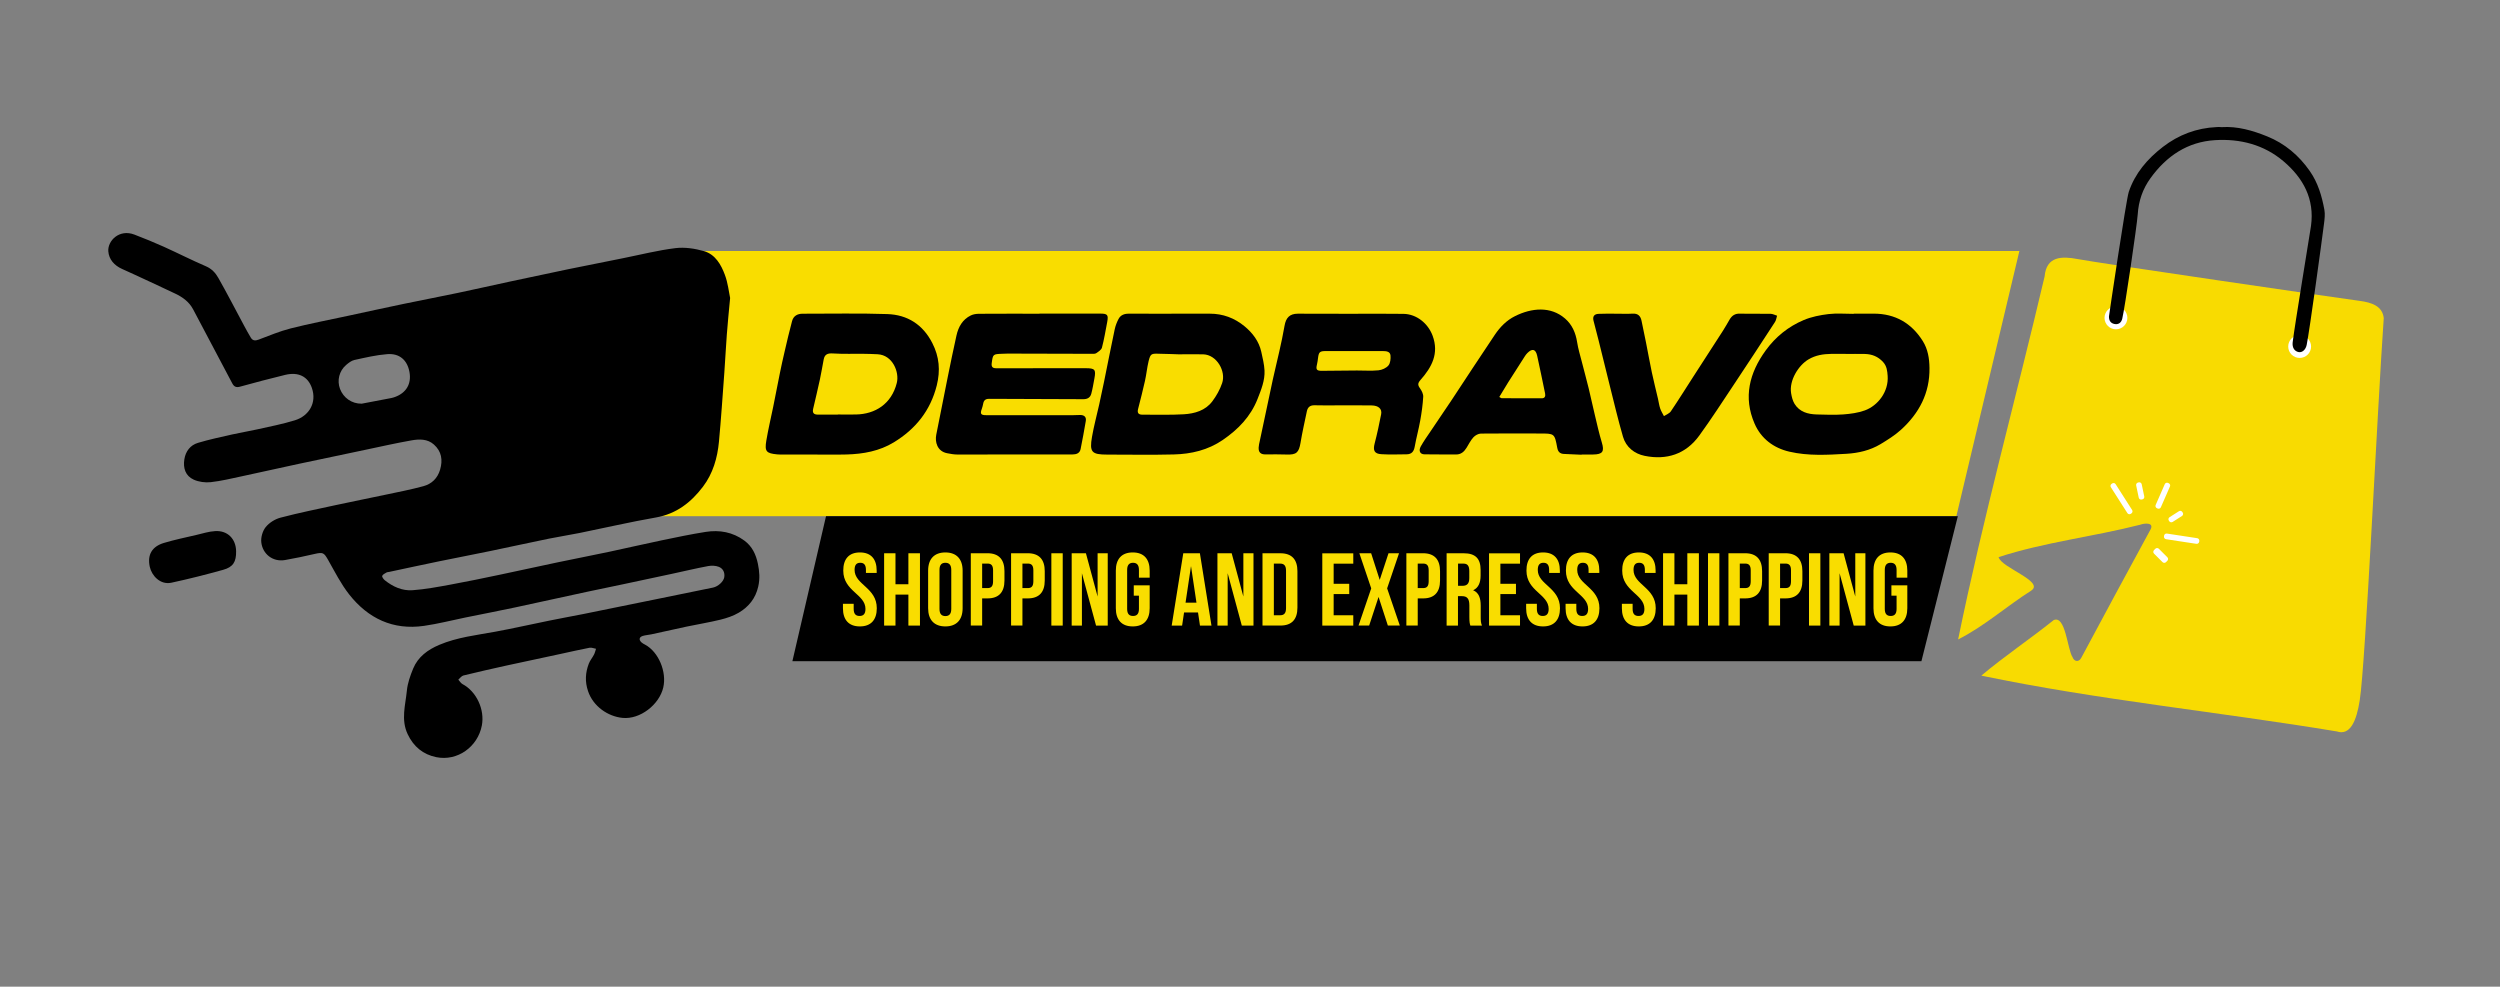 <?xml version="1.0" encoding="utf-8"?>
<!-- Generator: Adobe Illustrator 28.1.0, SVG Export Plug-In . SVG Version: 6.00 Build 0)  -->
<svg version="1.1" id="Calque_1" xmlns="http://www.w3.org/2000/svg" xmlns:xlink="http://www.w3.org/1999/xlink" x="0px" y="0px"
	 viewBox="0 0 691.39 272.86" style="enable-background:new 0 0 691.39 272.86;" xml:space="preserve">
<rect x="0" y="0" width="691.39" height="272.86" fill="#808080" stroke="none"/>
<style type="text/css">
	.st0{fill:#F9DD00;}
	.st1{fill:#F8DB01;}
	.st2{fill:#FFFFFF;}
</style>
<g>
	<polygon class="st0" points="541.04,142.76 175.4,142.76 185.86,69.42 558.47,69.42 	"/>
	<polygon points="531.38,182.86 219.14,182.86 228.44,142.76 541.45,142.76 	"/>
	<path d="M201.92,82.41c-0.36,3.87-0.68,6.96-0.91,10.06c-0.27,3.51-0.43,7.04-0.69,10.55c-0.47,6.38-0.9,12.77-1.49,19.14
		c-0.42,4.49-1.66,8.79-4.41,12.42c-3.29,4.35-7.36,7.54-13.02,8.53c-7.07,1.24-14.08,2.86-21.12,4.29c-2.82,0.57-5.66,1-8.47,1.57
		c-5.4,1.11-10.78,2.29-16.17,3.41c-4.72,0.98-9.46,1.88-14.18,2.85c-4.63,0.95-9.24,1.96-13.86,2.94
		c-0.23,0.05-0.49,0.03-0.68,0.14c-0.45,0.28-1.05,0.53-1.22,0.95c-0.11,0.27,0.35,0.91,0.7,1.2c2.24,1.8,4.84,2.98,7.69,2.77
		c3.5-0.25,6.97-0.91,10.43-1.54c4.55-0.83,9.09-1.78,13.62-2.73c5.4-1.13,10.78-2.33,16.17-3.46c4.67-0.98,9.36-1.88,14.03-2.87
		c4.9-1.04,9.77-2.18,14.67-3.2c4.04-0.84,8.08-1.69,12.15-2.33c3.83-0.6,7.49,0.05,10.7,2.41c2.17,1.6,3.21,3.85,3.74,6.43
		c0.43,2.1,0.59,4.11,0.09,6.29c-0.75,3.29-2.65,5.6-5.39,7.22c-1.53,0.9-3.3,1.49-5.04,1.92c-3.1,0.76-6.27,1.27-9.4,1.93
		c-3.26,0.69-6.51,1.43-9.77,2.14c-0.77,0.17-1.57,0.2-2.32,0.43c-1,0.31-1.15,1.03-0.4,1.76c0.29,0.28,0.68,0.47,1.05,0.67
		c3.71,2,6,7.5,5.01,11.81c-1.09,4.76-6.42,8.92-11.28,8.43c-4.02-0.4-8.11-3.17-9.53-7.41c-0.89-2.65-0.73-5.1,0.21-7.58
		c0.34-0.89,1-1.65,1.44-2.51c0.26-0.5,0.38-1.07,0.56-1.61c-0.6-0.11-1.23-0.39-1.78-0.29c-2.64,0.5-5.26,1.12-7.89,1.68
		c-5.02,1.08-10.06,2.14-15.08,3.24c-3.98,0.88-7.96,1.78-11.92,2.75c-0.53,0.13-0.94,0.75-1.41,1.15c0.38,0.41,0.68,0.97,1.14,1.22
		c3.92,2.08,6.19,7.07,5.37,11.44c-1.12,5.94-6.78,9.97-12.61,8.78c-3.63-0.74-6.28-2.9-7.91-6.36c-1.9-4.02-0.61-8.04-0.22-12.03
		c0.2-2.08,0.94-4.16,1.74-6.11c1.35-3.26,4.04-5.21,7.22-6.56c4.96-2.1,10.27-2.68,15.5-3.64c5.01-0.92,9.98-2.06,14.98-3.07
		c3.09-0.63,6.19-1.19,9.28-1.8c2.82-0.56,5.63-1.15,8.44-1.72c3.68-0.75,7.36-1.49,11.03-2.24c5.5-1.12,10.99-2.25,16.48-3.37
		c1.4-0.29,2.92-1.67,3.11-2.87c0.2-1.32-0.35-2.4-1.49-2.86c-0.88-0.35-2-0.39-2.95-0.22c-3.37,0.63-6.7,1.43-10.05,2.15
		c-4.48,0.96-8.97,1.92-13.45,2.87c-3.31,0.7-6.62,1.37-9.93,2.08c-6.66,1.44-13.31,2.92-19.97,4.34
		c-4.58,0.97-9.17,1.86-13.76,2.79c-3.81,0.78-7.59,1.76-11.44,2.31c-8.6,1.24-15.49-2.07-20.72-8.73
		c-2.26-2.88-3.95-6.24-5.77-9.45c-1.18-2.08-1.43-2.25-3.8-1.7c-2.71,0.62-5.43,1.21-8.17,1.68c-3.4,0.58-6.19-1.71-6.54-4.91
		c-0.15-1.37,0.36-3.15,1.23-4.22c0.98-1.2,2.58-2.21,4.1-2.6c5.06-1.33,10.2-2.37,15.32-3.48c4.48-0.97,8.98-1.86,13.47-2.81
		c3.58-0.76,7.18-1.45,10.71-2.41c2.28-0.62,3.91-2.15,4.62-4.57c0.79-2.69,0.4-5.06-1.7-6.94c-1.78-1.6-4.06-1.54-6.2-1.16
		c-4.24,0.75-8.45,1.7-12.67,2.59c-6.12,1.28-12.24,2.56-18.35,3.87c-5.3,1.14-10.59,2.33-15.9,3.47c-2.86,0.61-5.71,1.31-8.6,1.63
		c-1.54,0.17-3.3-0.06-4.7-0.69c-2.31-1.03-2.99-3.2-2.61-5.62c0.35-2.24,1.64-3.93,3.79-4.57c3.1-0.93,6.29-1.6,9.45-2.32
		c2.26-0.51,4.55-0.87,6.81-1.38c3.53-0.79,7.1-1.47,10.54-2.54c3.85-1.19,6.12-4.81,4.67-8.96c-1.11-3.16-3.72-4.47-7.38-3.59
		c-4.18,1.01-8.34,2.12-12.49,3.26c-1.05,0.29-1.65,0.02-2.14-0.92c-3.6-6.83-7.23-13.65-10.83-20.48c-1.1-2.07-2.89-3.36-4.93-4.33
		c-3.76-1.79-7.54-3.53-11.31-5.28c-1.13-0.53-2.27-1.04-3.41-1.55c-2.14-0.96-3.64-2.63-3.8-4.9c-0.2-2.85,3.01-6.23,7.24-4.59
		c2.72,1.05,5.42,2.14,8.08,3.34c3.92,1.77,7.76,3.73,11.71,5.43c1.58,0.68,2.63,1.84,3.38,3.17c2.46,4.33,4.74,8.77,7.1,13.16
		c0.61,1.14,1.23,2.28,1.9,3.39c0.52,0.86,1.22,0.91,2.16,0.55c2.93-1.1,5.84-2.33,8.87-3.1c5.21-1.32,10.5-2.33,15.75-3.46
		c5.16-1.11,10.32-2.25,15.48-3.32c4.99-1.04,10-1.99,14.99-3.04c4.99-1.05,9.96-2.18,14.94-3.25c5.21-1.12,10.42-2.23,15.63-3.31
		c5.04-1.04,10.09-2.03,15.13-3.04c4.81-0.96,9.6-2.18,14.46-2.78c2.58-0.32,5.4,0.1,7.93,0.83c3.11,0.9,4.72,3.72,5.77,6.56
		C201.31,78.24,201.56,80.72,201.92,82.41z M100.04,111.64c2.35-0.45,5.26-1,8.17-1.56c0.36-0.07,0.72-0.18,1.07-0.31
		c3.11-1.15,4.55-3.66,3.96-6.89c-0.6-3.27-2.72-5.2-6.13-4.94c-3.07,0.24-6.1,0.96-9.12,1.62c-0.81,0.18-1.57,0.79-2.24,1.35
		c-1.95,1.65-2.6,4.34-1.71,6.66C94.96,109.98,97.25,111.69,100.04,111.64z"/>
	<path d="M287.46,86.73c5.62,0,11.24,0,16.85,0c1.98,0,2.27,0.35,1.89,2.35c-0.45,2.36-0.84,4.73-1.45,7.05
		c-0.16,0.62-0.97,1.12-1.57,1.54c-0.3,0.21-0.81,0.18-1.22,0.18c-7.75-0.01-15.51-0.04-23.26-0.06c-0.51,0-1.02,0.03-1.53,0.05
		c-2.57,0.09-2.58,0.12-2.91,2.61c-0.13,0.99,0.25,1.39,1.2,1.39c1.76,0,3.53,0,5.29,0c6.5,0,13-0.01,19.5-0.01
		c2.56,0,2.87,0.37,2.41,2.84c-0.26,1.41-0.49,2.83-0.86,4.21c-0.28,1.05-1.05,1.53-2.2,1.52c-8.68-0.05-17.36-0.05-26.04-0.1
		c-0.97-0.01-1.47,0.37-1.65,1.29c-0.1,0.5-0.21,1-0.39,1.48c-0.51,1.37-0.27,1.75,1.2,1.75c7.94,0.01,15.87,0.01,23.81,0.01
		c0.74,0,1.48-0.07,2.23-0.06c1.07,0.01,1.71,0.54,1.52,1.66c-0.44,2.6-0.92,5.2-1.44,7.78c-0.24,1.16-1.19,1.47-2.24,1.47
		c-10.63,0.02-21.26,0.03-31.88,0.02c-0.92,0-1.84-0.18-2.75-0.35c-2.83-0.53-3.43-3.18-3.05-5.11c1.03-5.31,2.09-10.61,3.17-15.92
		c0.78-3.85,1.56-7.69,2.42-11.52c0.53-2.39,1.67-4.45,3.98-5.57c0.68-0.33,1.51-0.45,2.28-0.45c5.57-0.04,11.14-0.02,16.71-0.02
		C287.46,86.75,287.46,86.74,287.46,86.73z"/>
	<path d="M373.39,86.78c4.92,0,9.85-0.06,14.77,0.02c3.63,0.06,6.77,2.65,8.03,6.02c1.84,4.93-0.23,8.74-3.32,12.23
		c-0.81,0.92-0.82,1.42-0.16,2.34c0.48,0.67,0.94,1.59,0.89,2.36c-0.13,2.2-0.44,4.4-0.83,6.57c-0.43,2.41-1.09,4.78-1.52,7.19
		c-0.24,1.36-0.85,2.12-2.25,2.13c-2.32,0.02-4.64,0.11-6.96-0.03c-1.96-0.11-2.37-1.05-1.88-2.94c0.7-2.68,1.28-5.4,1.81-8.13
		c0.28-1.47-0.74-2.39-2.64-2.42c-3.11-0.05-6.22-0.02-9.33-0.02c-2.14,0-4.27,0.05-6.41-0.02c-1.25-0.04-1.93,0.51-2.17,1.67
		c-0.6,2.9-1.27,5.79-1.75,8.71c-0.45,2.69-1.15,3.34-3.83,3.24c-1.94-0.07-3.88-0.05-5.83-0.03c-1.35,0.02-2-0.57-1.92-1.93
		c0.03-0.6,0.18-1.19,0.31-1.78c1.2-5.65,2.38-11.31,3.6-16.96c0.57-2.62,1.23-5.22,1.81-7.84c0.52-2.34,1.04-4.69,1.44-7.06
		c0.38-2.24,1.42-3.33,3.65-3.35C363.73,86.75,368.56,86.77,373.39,86.78C373.39,86.77,373.39,86.78,373.39,86.78z M366.62,97.09
		c-1.61,0-1.91,0.28-2.11,1.9c-0.07,0.6-0.15,1.2-0.29,1.78c-0.36,1.47-0.1,1.8,1.46,1.78c3.2-0.04,6.39-0.07,9.59-0.09
		c1.99-0.01,4,0.15,5.97-0.05c0.97-0.1,2.13-0.62,2.74-1.34c0.54-0.65,0.65-1.86,0.57-2.78c-0.1-1.06-1.12-1.2-2.06-1.2
		C379.84,97.11,369.26,97.09,366.62,97.09z"/>
	<path d="M225.08,125.71c-2.83,0-5.67,0-8.5,0c-0.56,0-1.12,0-1.67-0.05c-2.99-0.29-3.48-0.81-2.98-3.8
		c0.53-3.15,1.27-6.25,1.91-9.38c0.63-3.13,1.22-6.26,1.86-9.38c0.39-1.9,0.8-3.8,1.25-5.69c0.67-2.88,1.33-5.76,2.1-8.61
		c0.38-1.43,1.49-2.05,2.96-2.04c7.8,0.02,15.61-0.17,23.4,0.1c5.57,0.19,9.83,2.92,12.43,8.02c1.93,3.77,2.26,7.57,1.23,11.7
		c-1.75,6.99-5.87,12.09-11.88,15.75c-3.98,2.43-8.45,3.23-13.05,3.36C231.12,125.77,228.1,125.7,225.08,125.71
		C225.08,125.7,225.08,125.71,225.08,125.71z M231.71,114.66c0-0.01,0-0.02,0-0.03c1.67,0,3.34,0.03,5.02,0
		c5.3-0.1,9.8-2.89,11.28-8.7c0.77-3.04-1.16-7.75-5.3-7.96c-1.29-0.07-2.59-0.1-3.89-0.12c-2.83-0.03-5.66,0.08-8.48-0.1
		c-1.42-0.09-2.26,0.22-2.54,1.64c-0.36,1.86-0.66,3.74-1.06,5.59c-0.58,2.71-1.24,5.4-1.86,8.09c-0.27,1.18,0.24,1.62,1.4,1.59
		C228.09,114.64,229.9,114.66,231.71,114.66z"/>
	<path d="M323.98,86.75c3.53,0,7.06,0,10.59,0c3.63-0.01,6.84,1.2,9.61,3.48c2.25,1.86,3.99,4.15,4.64,7.08
		c0.37,1.7,0.8,3.42,0.89,5.15c0.13,2.77-0.92,5.31-1.92,7.86c-1.93,4.91-5.38,8.45-9.64,11.36c-4.09,2.8-8.7,3.88-13.52,4
		c-6.13,0.16-12.26,0.04-18.39,0.04c-4.34,0-4.98-0.66-4.24-4.92c0.52-3.01,1.33-5.96,1.99-8.94c0.46-2.08,0.91-4.16,1.33-6.24
		c0.99-4.85,1.93-9.71,2.96-14.55c0.21-0.99,0.59-1.97,1.06-2.86c0.56-1.08,1.6-1.47,2.81-1.46c3.95,0.02,7.9,0.01,11.84,0.01
		C323.98,86.74,323.98,86.74,323.98,86.75z M325.96,97.99c0-0.05-3.62-0.09-5.43-0.16c-2.1-0.08-2.37-0.02-2.88,2.06
		c-0.43,1.79-0.6,3.64-1,5.44c-0.58,2.61-1.25,5.2-1.91,7.79c-0.28,1.1,0.12,1.57,1.24,1.56c3.8-0.03,7.62,0.12,11.41-0.11
		c3-0.18,5.95-1.02,7.87-3.56c1.15-1.52,2.12-3.27,2.73-5.06c1.12-3.27-1.49-7.85-5.22-7.96C330.5,97.93,328.23,97.99,325.96,97.99z
		"/>
	<path d="M512.64,86.74c1.86,0,3.72,0,5.57,0c5.92,0.01,10.42,2.61,13.54,7.57c1.42,2.25,1.83,4.83,1.86,7.46
		c0.1,6.95-2.87,12.54-7.9,17.1c-1.7,1.54-3.69,2.78-5.66,3.97c-2.87,1.72-6.1,2.46-9.4,2.66c-5.28,0.31-10.61,0.62-15.8-0.59
		c-4.35-1.01-7.81-3.6-9.61-7.75c-3.18-7.31-1.42-14.04,3.07-20.24c2.72-3.76,6.28-6.62,10.53-8.41c2.14-0.9,4.52-1.37,6.84-1.65
		c2.29-0.27,4.64-0.06,6.96-0.06C512.64,86.77,512.64,86.76,512.64,86.74z M510.42,97.88c0,0,0-0.01,0-0.01
		c-1.34,0-2.69-0.02-4.03,0c-2.19,0.04-4.26,0.35-6.24,1.52c-2.74,1.61-5.39,5.79-4.81,9.35c0.17,1.02,0.43,2.1,0.96,2.96
		c1.38,2.22,3.66,2.85,6.11,2.92c2.46,0.06,4.93,0.17,7.37-0.01c2-0.15,4.08-0.43,5.95-1.11c3.59-1.3,6.62-5.16,6.31-9.53
		c-0.1-1.35-0.21-2.71-1.27-3.86c-1.4-1.52-3.07-2.18-5.06-2.22C513.94,97.86,512.18,97.88,510.42,97.88z"/>
	<path d="M437.39,125.76c-1.62-0.08-3.24-0.16-4.87-0.22c-1.1-0.04-1.65-0.6-1.85-1.68c-0.74-3.98-0.76-3.97-4.82-3.97
		c-5.43,0-10.87-0.05-16.3,0.02c-0.71,0.01-1.58,0.49-2.07,1.03c-0.77,0.84-1.29,1.91-1.9,2.9c-0.67,1.08-1.52,1.86-2.89,1.85
		c-2.92-0.02-5.84,0.01-8.76-0.04c-1.22-0.02-1.68-0.98-0.99-2.22c0.81-1.45,1.79-2.81,2.72-4.19c1.93-2.88,3.9-5.74,5.82-8.63
		c3.99-6.02,7.91-12.08,11.95-18.06c1.43-2.12,3.23-3.97,5.58-5.13c4.56-2.26,9.8-2.8,13.82,0.68c1.94,1.68,2.93,3.95,3.33,6.52
		c0.29,1.86,0.85,3.68,1.32,5.51c0.61,2.42,1.28,4.82,1.87,7.24c0.6,2.47,1.13,4.96,1.72,7.43c0.6,2.52,1.16,5.05,1.91,7.53
		c0.77,2.53,0.28,3.34-2.39,3.37c-1.07,0.02-2.14,0-3.2,0C437.39,125.72,437.39,125.74,437.39,125.76z M414.64,109.78
		c0.32,0.18,0.48,0.34,0.63,0.34c3.71,0.02,7.42,0.05,11.13,0.03c0.87,0,1.06-0.61,0.9-1.37c-0.73-3.47-1.42-6.95-2.19-10.42
		c-0.41-1.83-1.36-2.07-2.7-0.73c-0.26,0.26-0.49,0.56-0.69,0.87c-1.55,2.41-3.1,4.83-4.63,7.25
		C416.27,107.07,415.48,108.4,414.64,109.78z"/>
	<path d="M447.08,86.76c1.49,0,2.98,0.07,4.46-0.02c1.45-0.08,2.15,0.64,2.43,1.94c0.43,1.99,0.84,3.98,1.23,5.98
		c0.55,2.77,1.04,5.54,1.62,8.3c0.52,2.44,1.13,4.86,1.7,7.3c0.21,0.9,0.32,1.83,0.61,2.7c0.25,0.74,0.68,1.41,1.04,2.12
		c0.65-0.43,1.5-0.72,1.91-1.32c2.08-3.07,4.04-6.23,6.05-9.34c2.79-4.32,5.59-8.63,8.37-12.96c0.65-1.01,1.23-2.07,1.84-3.1
		c0.64-1.08,1.49-1.66,2.83-1.62c2.83,0.08,5.67-0.01,8.5,0.05c0.6,0.01,1.19,0.34,1.79,0.52c-0.18,0.58-0.25,1.23-0.57,1.73
		c-3.74,5.75-7.49,11.48-11.29,17.19c-3.18,4.78-6.29,9.6-9.66,14.24c-3.73,5.14-9.01,6.84-15.1,5.6c-2.81-0.57-5.15-2.38-5.99-5.28
		c-1.34-4.61-2.44-9.29-3.61-13.95c-1.06-4.22-2.08-8.45-3.13-12.67c-0.46-1.84-0.96-3.66-1.42-5.5c-0.28-1.13,0.19-1.82,1.4-1.87
		C443.73,86.71,445.4,86.76,447.08,86.76C447.08,86.76,447.08,86.76,447.08,86.76z"/>
	<path d="M65.3,152.46c0.04,2.93-0.82,4.37-3.63,5.14c-4.72,1.31-9.47,2.52-14.26,3.55c-3.1,0.67-5.46-1.96-5.99-4.4
		c-0.72-3.34,0.62-5.61,3.91-6.6c2.96-0.89,6-1.51,9.02-2.22c1.7-0.4,3.41-0.95,5.14-1.05C62.93,146.66,65.25,149.02,65.3,152.46z"
		/>
	<path class="st1" d="M652.52,83.2c3.48,0.45,6.35,1.48,6.72,4.76c-1.74,24.81-5.02,95.31-6.64,105.71
		c-0.91,5.87-2.71,9.83-6.34,8.61c-32.63-5.41-66.18-8.73-98.31-15.43c6.39-5.39,13.44-10.09,19.98-15.34
		c3.29-1.53,3.81,8.02,5.23,10.21c0.49,1.31,1.75,1.49,2.44,0.18c6.32-11.82,12.71-23.63,19.1-35.39c1.17-2.06-1.6-1.87-2.83-1.39
		c-12.91,3.3-26.61,4.85-39.15,8.96c0.75,2.95,12.84,6.72,9.01,9.27c-6.82,4.32-13.03,9.89-20.2,13.49
		c6.87-33.49,16.06-66.98,23.92-100.38c0.49-5.62,4.73-5.66,9.21-4.8C579.69,72.65,648.29,82.66,652.52,83.2z"/>
	<circle class="st2" cx="585.18" cy="87.91" r="3.16"/>
	<circle class="st2" cx="635.98" cy="95.83" r="3.16"/>
	<g>
		<path class="st0" d="M237.82,152.78c3.06,0,4.63,1.83,4.63,5.03v0.63h-2.97v-0.83c0-1.43-0.57-1.97-1.57-1.97
			s-1.57,0.54-1.57,1.97c0,4.11,6.14,4.88,6.14,10.6c0,3.2-1.6,5.03-4.68,5.03s-4.68-1.83-4.68-5.03v-1.23h2.97v1.43
			c0,1.43,0.63,1.94,1.63,1.94s1.63-0.51,1.63-1.94c0-4.11-6.14-4.88-6.14-10.6C233.2,154.61,234.77,152.78,237.82,152.78z"/>
		<path class="st0" d="M244.51,173.01v-20h3.14v8.57h3.57v-8.57h3.2v20h-3.2v-8.57h-3.57v8.57H244.51z"/>
		<path class="st0" d="M261.45,152.78c3.08,0,4.77,1.83,4.77,5.03v10.4c0,3.2-1.69,5.03-4.77,5.03c-3.09,0-4.77-1.83-4.77-5.03
			v-10.4C256.68,154.61,258.36,152.78,261.45,152.78z M261.45,170.38c1,0,1.63-0.54,1.63-1.97v-10.8c0-1.43-0.63-1.97-1.63-1.97
			c-1,0-1.63,0.54-1.63,1.97v10.8C259.82,169.84,260.45,170.38,261.45,170.38z"/>
		<path class="st0" d="M277.79,157.95v2.6c0,3.2-1.54,4.94-4.69,4.94h-1.48v7.51h-3.14v-20h4.63
			C276.25,153.01,277.79,154.75,277.79,157.95z M271.62,162.64h1.48c1,0,1.54-0.46,1.54-1.89v-3c0-1.43-0.54-1.89-1.54-1.89h-1.48
			V162.64z"/>
		<path class="st0" d="M288.93,157.95v2.6c0,3.2-1.54,4.94-4.69,4.94h-1.48v7.51h-3.14v-20h4.63
			C287.39,153.01,288.93,154.75,288.93,157.95z M282.76,162.64h1.48c1,0,1.54-0.46,1.54-1.89v-3c0-1.43-0.54-1.89-1.54-1.89h-1.48
			V162.64z"/>
		<path class="st0" d="M293.9,153.01v20h-3.14v-20H293.9z"/>
		<path class="st0" d="M299.21,173.01h-2.83v-20h3.94l3.23,11.97v-11.97h2.8v20h-3.23l-3.91-14.48V173.01z"/>
		<path class="st0" d="M317.95,161.87v6.34c0,3.2-1.6,5.03-4.68,5.03s-4.68-1.83-4.68-5.03v-10.4c0-3.2,1.6-5.03,4.68-5.03
			s4.68,1.83,4.68,5.03v1.94h-2.97v-2.14c0-1.43-0.63-1.97-1.63-1.97c-1,0-1.63,0.54-1.63,1.97v10.8c0,1.43,0.63,1.94,1.63,1.94
			c1,0,1.63-0.51,1.63-1.94v-3.68h-1.43v-2.86H317.95z"/>
		<path class="st0" d="M331.86,173.01l-0.54-3.63h-3.86l-0.54,3.63h-2.88l3.2-20h4.6l3.2,20H331.86z M330.89,166.67l-1.51-10.11
			l-1.51,10.11H330.89z"/>
		<path class="st0" d="M339.52,173.01h-2.83v-20h3.94l3.23,11.97v-11.97h2.8v20h-3.23l-3.91-14.48V173.01z"/>
		<path class="st0" d="M354.12,153.01c3.14,0,4.69,1.74,4.69,4.94v10.11c0,3.2-1.54,4.94-4.69,4.94h-4.97v-20H354.12z
			 M352.29,170.15h1.77c1,0,1.6-0.51,1.6-1.94v-10.4c0-1.43-0.6-1.94-1.6-1.94h-1.77V170.15z"/>
		<path class="st0" d="M373.14,161.44v2.86h-4.31v5.86h5.43v2.86h-8.57v-20h8.57v2.86h-5.43v5.57H373.14z"/>
		<path class="st0" d="M383.62,162.72l3.51,10.28h-3.31l-2.57-7.91l-2.6,7.91h-2.94l3.51-10.28l-3.28-9.71h3.26l2.37,7.37l2.43-7.37
			h2.91L383.62,162.72z"/>
		<path class="st0" d="M398.25,157.95v2.6c0,3.2-1.54,4.94-4.68,4.94h-1.49v7.51h-3.14v-20h4.63
			C396.71,153.01,398.25,154.75,398.25,157.95z M392.08,162.64h1.49c1,0,1.54-0.46,1.54-1.89v-3c0-1.43-0.54-1.89-1.54-1.89h-1.49
			V162.64z"/>
		<path class="st0" d="M406.36,170.55v-3.14c0-1.86-0.63-2.54-2.06-2.54h-1.09v8.14h-3.14v-20h4.74c3.26,0,4.66,1.51,4.66,4.6v1.57
			c0,2.06-0.66,3.4-2.06,4.06c1.57,0.66,2.09,2.17,2.09,4.26v3.08c0,0.97,0.03,1.69,0.34,2.43h-3.2
			C406.48,172.49,406.36,172.18,406.36,170.55z M403.22,162.01h1.23c1.17,0,1.89-0.51,1.89-2.11v-1.97c0-1.43-0.49-2.06-1.6-2.06
			h-1.51V162.01z"/>
		<path class="st0" d="M419.25,161.44v2.86h-4.31v5.86h5.43v2.86h-8.57v-20h8.57v2.86h-5.43v5.57H419.25z"/>
		<path class="st0" d="M426.76,152.78c3.06,0,4.63,1.83,4.63,5.03v0.63h-2.97v-0.83c0-1.43-0.57-1.97-1.57-1.97
			s-1.57,0.54-1.57,1.97c0,4.11,6.14,4.88,6.14,10.6c0,3.2-1.6,5.03-4.68,5.03s-4.68-1.83-4.68-5.03v-1.23h2.97v1.43
			c0,1.43,0.63,1.94,1.63,1.94s1.63-0.51,1.63-1.94c0-4.11-6.14-4.88-6.14-10.6C422.13,154.61,423.7,152.78,426.76,152.78z"/>
		<path class="st0" d="M437.67,152.78c3.06,0,4.63,1.83,4.63,5.03v0.63h-2.97v-0.83c0-1.43-0.57-1.97-1.57-1.97
			s-1.57,0.54-1.57,1.97c0,4.11,6.14,4.88,6.14,10.6c0,3.2-1.6,5.03-4.68,5.03s-4.68-1.83-4.68-5.03v-1.23h2.97v1.43
			c0,1.43,0.63,1.94,1.63,1.94s1.63-0.51,1.63-1.94c0-4.11-6.14-4.88-6.14-10.6C433.05,154.61,434.62,152.78,437.67,152.78z"/>
		<path class="st0" d="M453.24,152.78c3.06,0,4.63,1.83,4.63,5.03v0.63h-2.97v-0.83c0-1.43-0.57-1.97-1.57-1.97
			c-1,0-1.57,0.54-1.57,1.97c0,4.11,6.14,4.88,6.14,10.6c0,3.2-1.6,5.03-4.68,5.03s-4.68-1.83-4.68-5.03v-1.23h2.97v1.43
			c0,1.43,0.63,1.94,1.63,1.94s1.63-0.51,1.63-1.94c0-4.11-6.14-4.88-6.14-10.6C448.61,154.61,450.19,152.78,453.24,152.78z"/>
		<path class="st0" d="M459.93,173.01v-20h3.14v8.57h3.57v-8.57h3.2v20h-3.2v-8.57h-3.57v8.57H459.93z"/>
		<path class="st0" d="M475.5,153.01v20h-3.14v-20H475.5z"/>
		<path class="st0" d="M487.32,157.95v2.6c0,3.2-1.54,4.94-4.69,4.94h-1.48v7.51h-3.14v-20h4.63
			C485.78,153.01,487.32,154.75,487.32,157.95z M481.15,162.64h1.48c1,0,1.54-0.46,1.54-1.89v-3c0-1.43-0.54-1.89-1.54-1.89h-1.48
			V162.64z"/>
		<path class="st0" d="M498.46,157.95v2.6c0,3.2-1.54,4.94-4.69,4.94h-1.48v7.51h-3.14v-20h4.63
			C496.92,153.01,498.46,154.75,498.46,157.95z M492.29,162.64h1.48c1,0,1.54-0.46,1.54-1.89v-3c0-1.43-0.54-1.89-1.54-1.89h-1.48
			V162.64z"/>
		<path class="st0" d="M503.43,153.01v20h-3.14v-20H503.43z"/>
		<path class="st0" d="M508.75,173.01h-2.83v-20h3.94l3.23,11.97v-11.97h2.8v20h-3.23l-3.91-14.48V173.01z"/>
		<path class="st0" d="M527.48,161.87v6.34c0,3.2-1.6,5.03-4.68,5.03s-4.68-1.83-4.68-5.03v-10.4c0-3.2,1.6-5.03,4.68-5.03
			s4.68,1.83,4.68,5.03v1.94h-2.97v-2.14c0-1.43-0.63-1.97-1.63-1.97c-1,0-1.63,0.54-1.63,1.97v10.8c0,1.43,0.63,1.94,1.63,1.94
			c1,0,1.63-0.51,1.63-1.94v-3.68h-1.43v-2.86H527.48z"/>
	</g>
	<path d="M614.4,35.16c4.42-0.29,8.58,0.94,12.58,2.55c4.87,1.96,8.78,5.25,11.81,9.6c2.26,3.24,3.33,6.9,4.03,10.69
		c0.23,1.24,0.06,2.59-0.1,3.86c-0.57,4.59-3.98,29.48-4.79,33.51c-0.28,1.4-1.29,2.21-2.26,2c-1.14-0.24-1.78-1.26-1.62-2.69
		c0.55-4.64,4.71-29.63,5.07-32.19c1.03-7.45-2.14-13.25-7.58-17.87c-5.41-4.6-11.99-6.29-18.95-5.86
		c-7.61,0.46-13.42,4.38-17.84,10.49c-2.19,3.02-3.31,6.32-3.55,10.06c-0.2,2.99-3.59,26.1-4.29,28.88
		c-0.27,1.06-1.06,1.67-2.22,1.4c-1.06-0.25-1.47-1.04-1.44-2.09c0-0.14,4.74-32.21,5.47-34.41c1.72-5.16,5.18-9.17,9.43-12.45
		c4.35-3.36,9.32-5.24,14.86-5.49c0.19-0.01,0.37-0.04,0.56-0.03C613.84,35.12,614.12,35.15,614.4,35.16z"/>
	<path class="st2" d="M596.71,140.64l-0.2-0.09c-0.34-0.15-0.5-0.55-0.35-0.89l2.52-5.76c0.15-0.34,0.55-0.5,0.89-0.35l0.2,0.09
		c0.34,0.15,0.5,0.55,0.35,0.89l-2.52,5.76C597.45,140.63,597.05,140.79,596.71,140.64z"/>
	<path class="st2" d="M599.92,144.14l-0.12-0.18c-0.2-0.31-0.11-0.73,0.21-0.93l2.59-1.65c0.31-0.2,0.73-0.11,0.93,0.21l0.12,0.18
		c0.2,0.31,0.11,0.73-0.21,0.93l-2.59,1.65C600.54,144.55,600.12,144.46,599.92,144.14z"/>
	<path class="st2" d="M598.46,148.35l0.03-0.22c0.06-0.37,0.4-0.62,0.77-0.57l8.4,1.28c0.37,0.06,0.62,0.4,0.57,0.77l-0.03,0.22
		c-0.06,0.37-0.4,0.62-0.77,0.57l-8.4-1.28C598.66,149.06,598.41,148.72,598.46,148.35z"/>
	<path class="st2" d="M595.7,152.14l0.38-0.38c0.26-0.26,0.69-0.26,0.96,0l2.36,2.36c0.26,0.26,0.26,0.69,0,0.96l-0.38,0.38
		c-0.26,0.26-0.69,0.26-0.96,0l-2.36-2.36C595.44,152.84,595.44,152.41,595.7,152.14z"/>
	<path class="st2" d="M592.49,138.1l-0.21,0.05c-0.36,0.08-0.73-0.16-0.8-0.52l-0.71-3.38c-0.08-0.36,0.16-0.73,0.52-0.8l0.21-0.05
		c0.36-0.08,0.73,0.16,0.8,0.52l0.71,3.38C593.09,137.66,592.86,138.02,592.49,138.1z"/>
	<path class="st2" d="M589.45,141.99l-0.18,0.12c-0.31,0.2-0.73,0.11-0.93-0.21l-4.57-7.16c-0.2-0.31-0.11-0.73,0.21-0.93l0.18-0.12
		c0.31-0.2,0.73-0.11,0.93,0.21l4.57,7.16C589.85,141.37,589.76,141.79,589.45,141.99z"/>
</g>
</svg>
